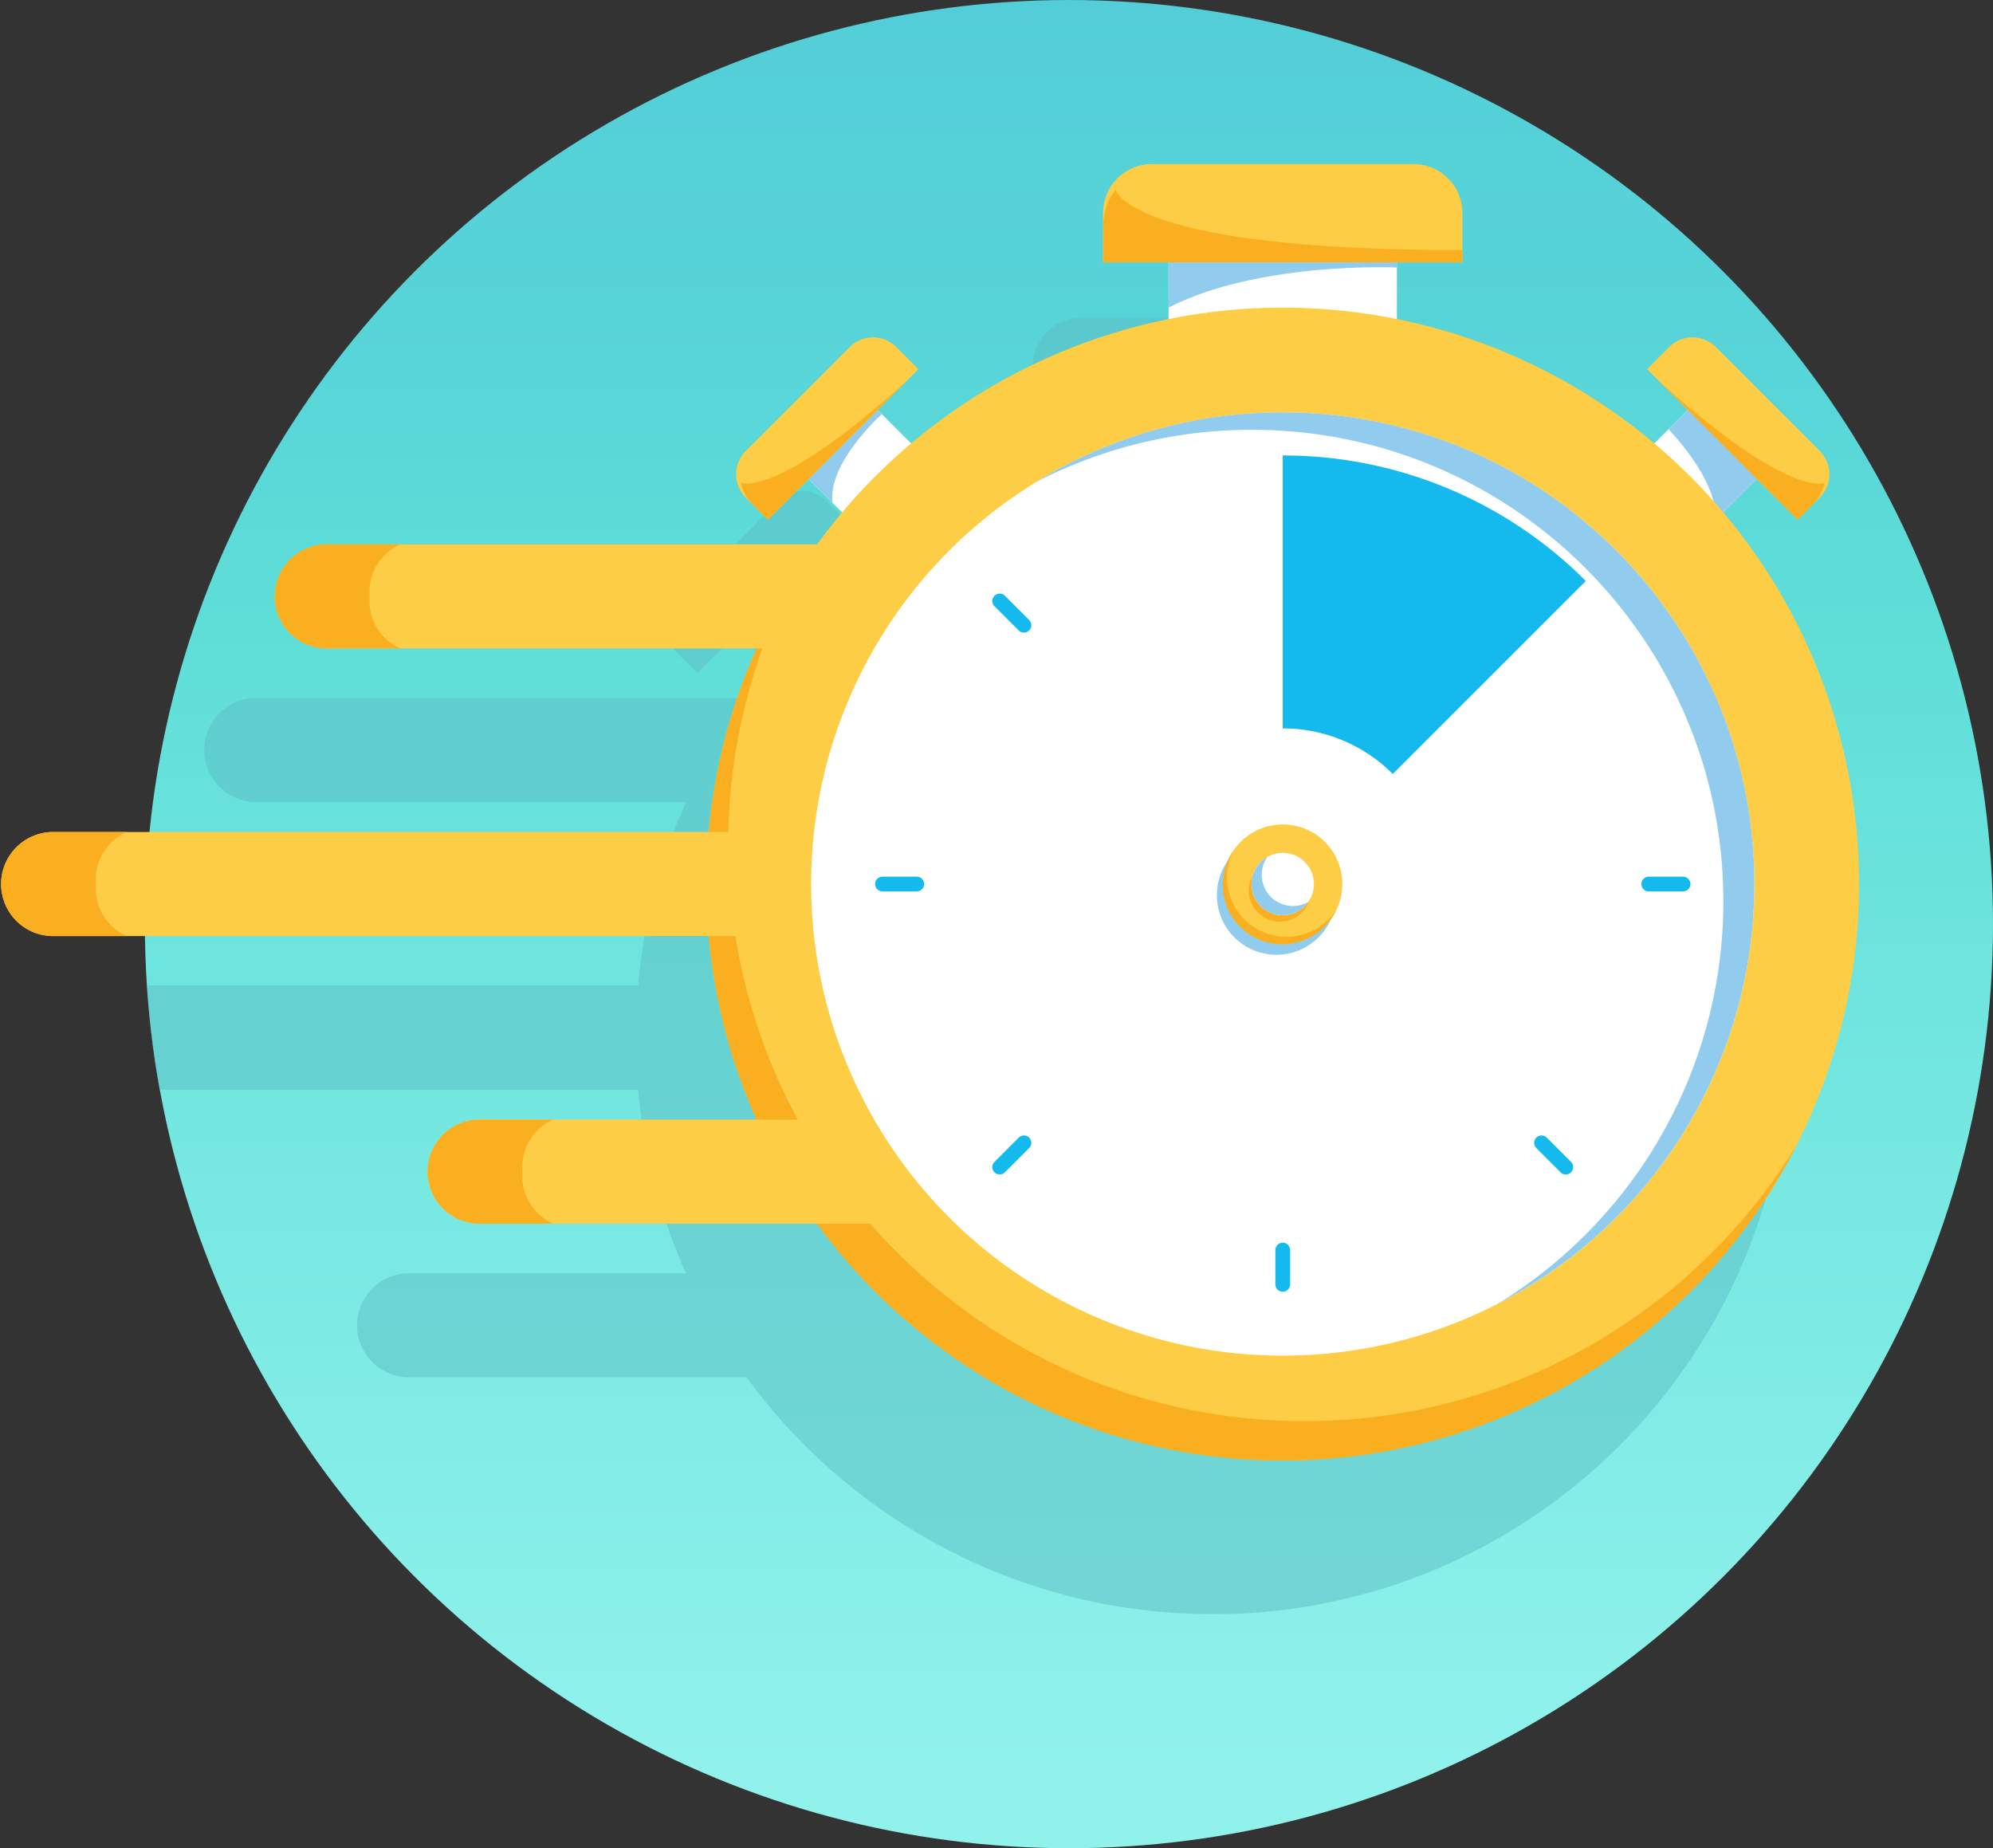 <svg xmlns="http://www.w3.org/2000/svg" xmlns:xlink="http://www.w3.org/1999/xlink" viewBox="0 0 811.53 752.55">
  <rect x="0" y="0" width="811.53" height="752.55" fill="#333333" stroke="none"/>
  <defs>
    <style>
      .cls-1 {
        isolation: isolate;
      }

      .cls-2 {
        fill: url(#Dégradé_sans_nom_17);
      }

      .cls-3 {
        fill: #5cbfc5;
        mix-blend-mode: multiply;
        opacity: 0.5;
      }

      .cls-4 {
        fill: #fff;
      }

      .cls-5 {
        fill: #91ccee;
      }

      .cls-6 {
        fill: #fccd45;
      }

      .cls-7 {
        fill: #faaf20;
      }

      .cls-8 {
        fill: none;
        stroke: #14b9ed;
        stroke-linecap: round;
        stroke-miterlimit: 10;
        stroke-width: 6px;
      }

      .cls-9 {
        fill: #14b9ed;
      }
    </style>
    <linearGradient id="Dégradé_sans_nom_17" data-name="Dégradé sans nom 17" x1="435.26" y1="752.55" x2="435.26" gradientUnits="userSpaceOnUse">
      <stop offset="0.04" stop-color="#91f2ec"/>
      <stop offset="0.66" stop-color="#5fded8"/>
      <stop offset="0.8" stop-color="#58d5d8"/>
      <stop offset="1" stop-color="#53ced8"/>
    </linearGradient>
  </defs>
  <g class="cls-1">
    <g id="Calque_1" data-name="Calque 1">
      <g>
        <circle class="cls-2" cx="435.26" cy="376.27" r="376.27"/>
        <path class="cls-3" d="M728.28,422.52A233.74,233.74,0,0,0,673,271.22l13.64-13.64,16.6,16.59h0l6.21-6.2h0l2.78-2.78a13.47,13.47,0,0,0,0-19L670,203.88a13.47,13.47,0,0,0-19,0l-9,9,4.7,4.7h0l11.91,11.9-13.65,13.65a233.88,233.88,0,0,0-104.81-50.68V169.38h26.67V149.22a19.85,19.85,0,0,0-19.85-19.85H440.28a19.85,19.85,0,0,0-19.85,19.85v20.16H447.1v23.06a233.88,233.88,0,0,0-104.81,50.68l-11.94-12-1.7-1.7,11.9-11.9h0l4.7-4.7-9-9a13.47,13.47,0,0,0-19,0L275,246.15a13.47,13.47,0,0,0,0,19l2.78,2.78h0l6.21,6.2,16.6-16.59,9.7,9.7h0l3.94,3.94q-5.32,6.33-10.22,13H103.89a21.19,21.19,0,0,0,0,42.37H279.34l-.09.2c-.52,1.16-1,2.33-1.53,3.5-.19.43-.37.85-.55,1.28-.63,1.5-1.25,3-1.85,4.52-.16.4-.31.81-.47,1.21-.47,1.22-.94,2.44-1.39,3.67-.17.46-.35.92-.51,1.38q-.85,2.33-1.65,4.66c-.1.32-.2.63-.31.94q-.66,2-1.29,4l-.45,1.42q-.74,2.42-1.43,4.83l-.11.38c-.43,1.53-.84,3.06-1.24,4.6l-.37,1.42c-.37,1.45-.72,2.91-1.06,4.38-.06.22-.11.45-.17.68-.38,1.65-.74,3.32-1.08,5-.1.45-.19.91-.28,1.37-.28,1.4-.55,2.8-.81,4.21-.06.34-.13.68-.19,1-.3,1.69-.58,3.39-.84,5.09l-.18,1.25q-.32,2.1-.6,4.23c-.05.4-.11.81-.16,1.22-.21,1.72-.41,3.45-.59,5.18,0,.35-.07.7-.1,1-.07.68-.14,1.37-.2,2.06h-200A378,378,0,0,0,65,443.7H259.86a233.26,233.26,0,0,0,19.47,74.73H166.12a21.19,21.19,0,0,0,0,42.37H304a235.07,235.07,0,0,0,123.37,86.91c2,.57,3.92,1.12,5.9,1.65l1.7.46a235.3,235.3,0,0,0,58.66,7.39h0c1.8,0,3.59,0,5.38-.07l1.5,0c1.46,0,2.92-.1,4.38-.17l1.09,0c1.77-.09,3.52-.2,5.28-.33l1.29-.11c1.4-.11,2.79-.23,4.18-.37l1.43-.14c1.74-.18,3.47-.37,5.19-.59l.75-.1q2.26-.3,4.5-.63l1.52-.23c1.47-.23,2.93-.47,4.38-.73l.83-.14c1.69-.3,3.36-.63,5-1,.49-.09,1-.2,1.46-.3,1.29-.27,2.59-.55,3.87-.84l1.38-.31q2.46-.57,4.89-1.2l1.2-.31c1.28-.34,2.56-.68,3.83-1l1.58-.44c1.47-.43,2.93-.86,4.38-1.31l.79-.24c1.49-.47,3-.95,4.44-1.45l1.62-.55c1.17-.4,2.34-.81,3.5-1.23l1.39-.5q2.25-.83,4.5-1.71l1.53-.61c1.08-.43,2.16-.87,3.23-1.32l1.67-.7c1.45-.62,2.9-1.25,4.33-1.9l1.26-.57,3.29-1.54,1.76-.85c1-.5,2-1,3.07-1.53l1.44-.72q2-1.05,4-2.14c.6-.32,1.19-.65,1.78-1,.89-.48,1.77-1,2.65-1.47l1.78-1q1.93-1.11,3.84-2.27l1.73-1.06,2.47-1.54,1.9-1.22,2.54-1.67,2.62-1.77,2.51-1.74,1.95-1.39,2.07-1.51,1.9-1.41c1.12-.85,2.24-1.7,3.34-2.56l2-1.56,1.83-1.47,2-1.64c.64-.53,1.27-1.07,1.9-1.61,1.07-.91,2.14-1.83,3.19-2.77.55-.48,1.11-1,1.65-1.46l2-1.84c.51-.46,1-.94,1.52-1.41,1.16-1.09,2.32-2.19,3.46-3.3l1.39-1.36,2-2,1.32-1.35,2-2.1.87-.94q1.93-2.06,3.81-4.17l1.14-1.28c.66-.75,1.32-1.51,2-2.28.34-.39.67-.79,1-1.18,1.22-1.44,2.43-2.9,3.61-4.38l.85-1.05c.65-.81,1.28-1.63,1.92-2.45l.93-1.22q3.11-4.05,6-8.25l.83-1.2c.61-.88,1.21-1.77,1.81-2.66l.51-.78q1.74-2.62,3.4-5.29l.66-1.05c.56-.92,1.13-1.85,1.68-2.78l.67-1.13c1.18-2,2.34-4,3.46-6a1.09,1.09,0,0,1,.08-.15c.53-1,1-1.93,1.57-2.91.22-.41.44-.82.65-1.24A233.56,233.56,0,0,0,728.28,422.52Z"/>
        <g>
          <rect class="cls-4" x="334.9" y="172.41" width="39.75" height="40.01" transform="translate(741.7 77.61) rotate(135)"/>
          <path class="cls-5" d="M359.08,168.61l-4.39-4.39-28.11,28.1L339,204.72C336.94,188.37,359.08,168.61,359.08,168.61Z"/>
          <path class="cls-6" d="M290.73,158.62h86.69a0,0,0,0,1,0,0v12.71A13.46,13.46,0,0,1,364,184.79H304.18a13.46,13.46,0,0,1-13.46-13.46V158.62a0,0,0,0,1,0,0Z" transform="translate(691.71 56.9) rotate(135)"/>
          <path class="cls-7" d="M301.73,196.57c.16.07,14.35,6.59,67.55-41.56l-56.61,56.6-6.2-6.21A17.28,17.28,0,0,1,301.73,196.57Z"/>
          <rect class="cls-4" x="669.98" y="172.41" width="39.75" height="40.01" transform="translate(338.11 -431.45) rotate(45)"/>
          <path class="cls-5" d="M679.39,174.78s21,21.28,18.88,37.33l19.79-19.79L690,164.22l-10.56,10.56Z"/>
          <path class="cls-6" d="M680.68,158.62h59.78a13.46,13.46,0,0,1,13.46,13.46v12.71a0,0,0,0,1,0,0H667.22a0,0,0,0,1,0,0V172.08A13.46,13.46,0,0,1,680.68,158.62Z" transform="translate(329.54 -452.15) rotate(45)"/>
          <path class="cls-7" d="M742.91,196.57c-.16.07-14.36,6.59-67.55-41.56l56.6,56.6,6.21-6.21A17.28,17.28,0,0,0,742.91,196.57Z"/>
          <rect class="cls-4" x="475.84" y="103.01" width="92.96" height="40.01"/>
          <circle class="cls-6" cx="522.32" cy="359.95" r="234.69"/>
          <circle class="cls-4" cx="522.32" cy="359.95" r="192.04"/>
          <circle class="cls-5" cx="519.75" cy="364.5" r="24.26"/>
          <circle class="cls-6" cx="522.32" cy="359.95" r="24.26"/>
          <circle class="cls-7" cx="521.16" cy="362.55" r="12.7"/>
          <circle class="cls-4" cx="522.32" cy="359.95" r="12.7"/>
          <path class="cls-5" d="M475.84,103v22.25c36.84-18.94,93-16.32,93-16.32V103Z"/>
          <path class="cls-6" d="M469,66.81h106.6a19.85,19.85,0,0,1,19.85,19.85v20.16a0,0,0,0,1,0,0H449.16a0,0,0,0,1,0,0V86.66A19.85,19.85,0,0,1,469,66.81Z"/>
          <path class="cls-7" d="M454.27,77.16a25.52,25.52,0,0,0-5.11,15.31v14.35H595.47v-5C461.49,101.83,454.5,78.18,454.27,77.16Z"/>
          <path class="cls-7" d="M531.21,578.64c-129.62,0-234.69-105.07-234.69-234.69a233.69,233.69,0,0,1,25.17-105.82A233.57,233.57,0,0,0,287.63,360c0,129.62,105.07,234.7,234.69,234.7A234.68,234.68,0,0,0,731.84,465.78,234.56,234.56,0,0,1,531.21,578.64Z"/>
          <path class="cls-5" d="M522.32,167.91a191.15,191.15,0,0,0-100.53,28.4A191.19,191.19,0,0,1,509.73,175c106.07,0,192,86,192,192a191.89,191.89,0,0,1-91.51,163.64A192,192,0,0,0,714.36,360C714.36,253.89,628.38,167.91,522.32,167.91Z"/>
          <line class="cls-8" x1="407.06" y1="244.7" x2="416.94" y2="254.58"/>
          <line class="cls-8" x1="359.32" y1="359.95" x2="373.29" y2="359.95"/>
          <line class="cls-8" x1="407.06" y1="475.21" x2="416.94" y2="465.33"/>
          <path class="cls-5" d="M526.47,368.9a12.69,12.69,0,0,1-10.38-20,12.69,12.69,0,1,0,16.6,18.37A12.6,12.6,0,0,1,526.47,368.9Z"/>
          <path class="cls-7" d="M523.9,381.44a24.21,24.21,0,0,1-21.71-35A24.25,24.25,0,1,0,544,370.72,24.23,24.23,0,0,1,523.9,381.44Z"/>
          <path class="cls-9" d="M645.72,236.56a174,174,0,0,0-123.4-51.11V296.58a63.17,63.17,0,0,1,44.81,18.56Z"/>
          <line class="cls-8" x1="685.32" y1="359.95" x2="671.35" y2="359.95"/>
          <line class="cls-8" x1="637.58" y1="475.21" x2="627.7" y2="465.33"/>
          <line class="cls-8" x1="522.32" y1="522.95" x2="522.32" y2="508.98"/>
        </g>
        <path class="cls-6" d="M310.79,221.67H132.62a21.19,21.19,0,0,0,0,42.37H349.77V221.67Z"/>
        <path class="cls-7" d="M150.42,244.7V241A21.17,21.17,0,0,1,163,221.67H132.62a21.19,21.19,0,0,0,0,42.37H163A21.18,21.18,0,0,1,150.42,244.7Z"/>
        <path class="cls-6" d="M199.35,338.77H21.18a21.19,21.19,0,0,0,0,42.37H318.5V338.77Z"/>
        <path class="cls-7" d="M39,361.8v-3.69a21.18,21.18,0,0,1,12.56-19.34H21.18a21.19,21.19,0,0,0,0,42.37H51.54A21.18,21.18,0,0,1,39,361.8Z"/>
        <path class="cls-6" d="M233.84,455.87h-39a21.19,21.19,0,0,0,0,42.37H362.29l-16.66-42.37Z"/>
        <path class="cls-7" d="M212.65,478.91v-3.7a21.18,21.18,0,0,1,12.56-19.34H194.85a21.19,21.19,0,0,0,0,42.37h30.36A21.17,21.17,0,0,1,212.65,478.91Z"/>
      </g>
    </g>
  </g>
</svg>
